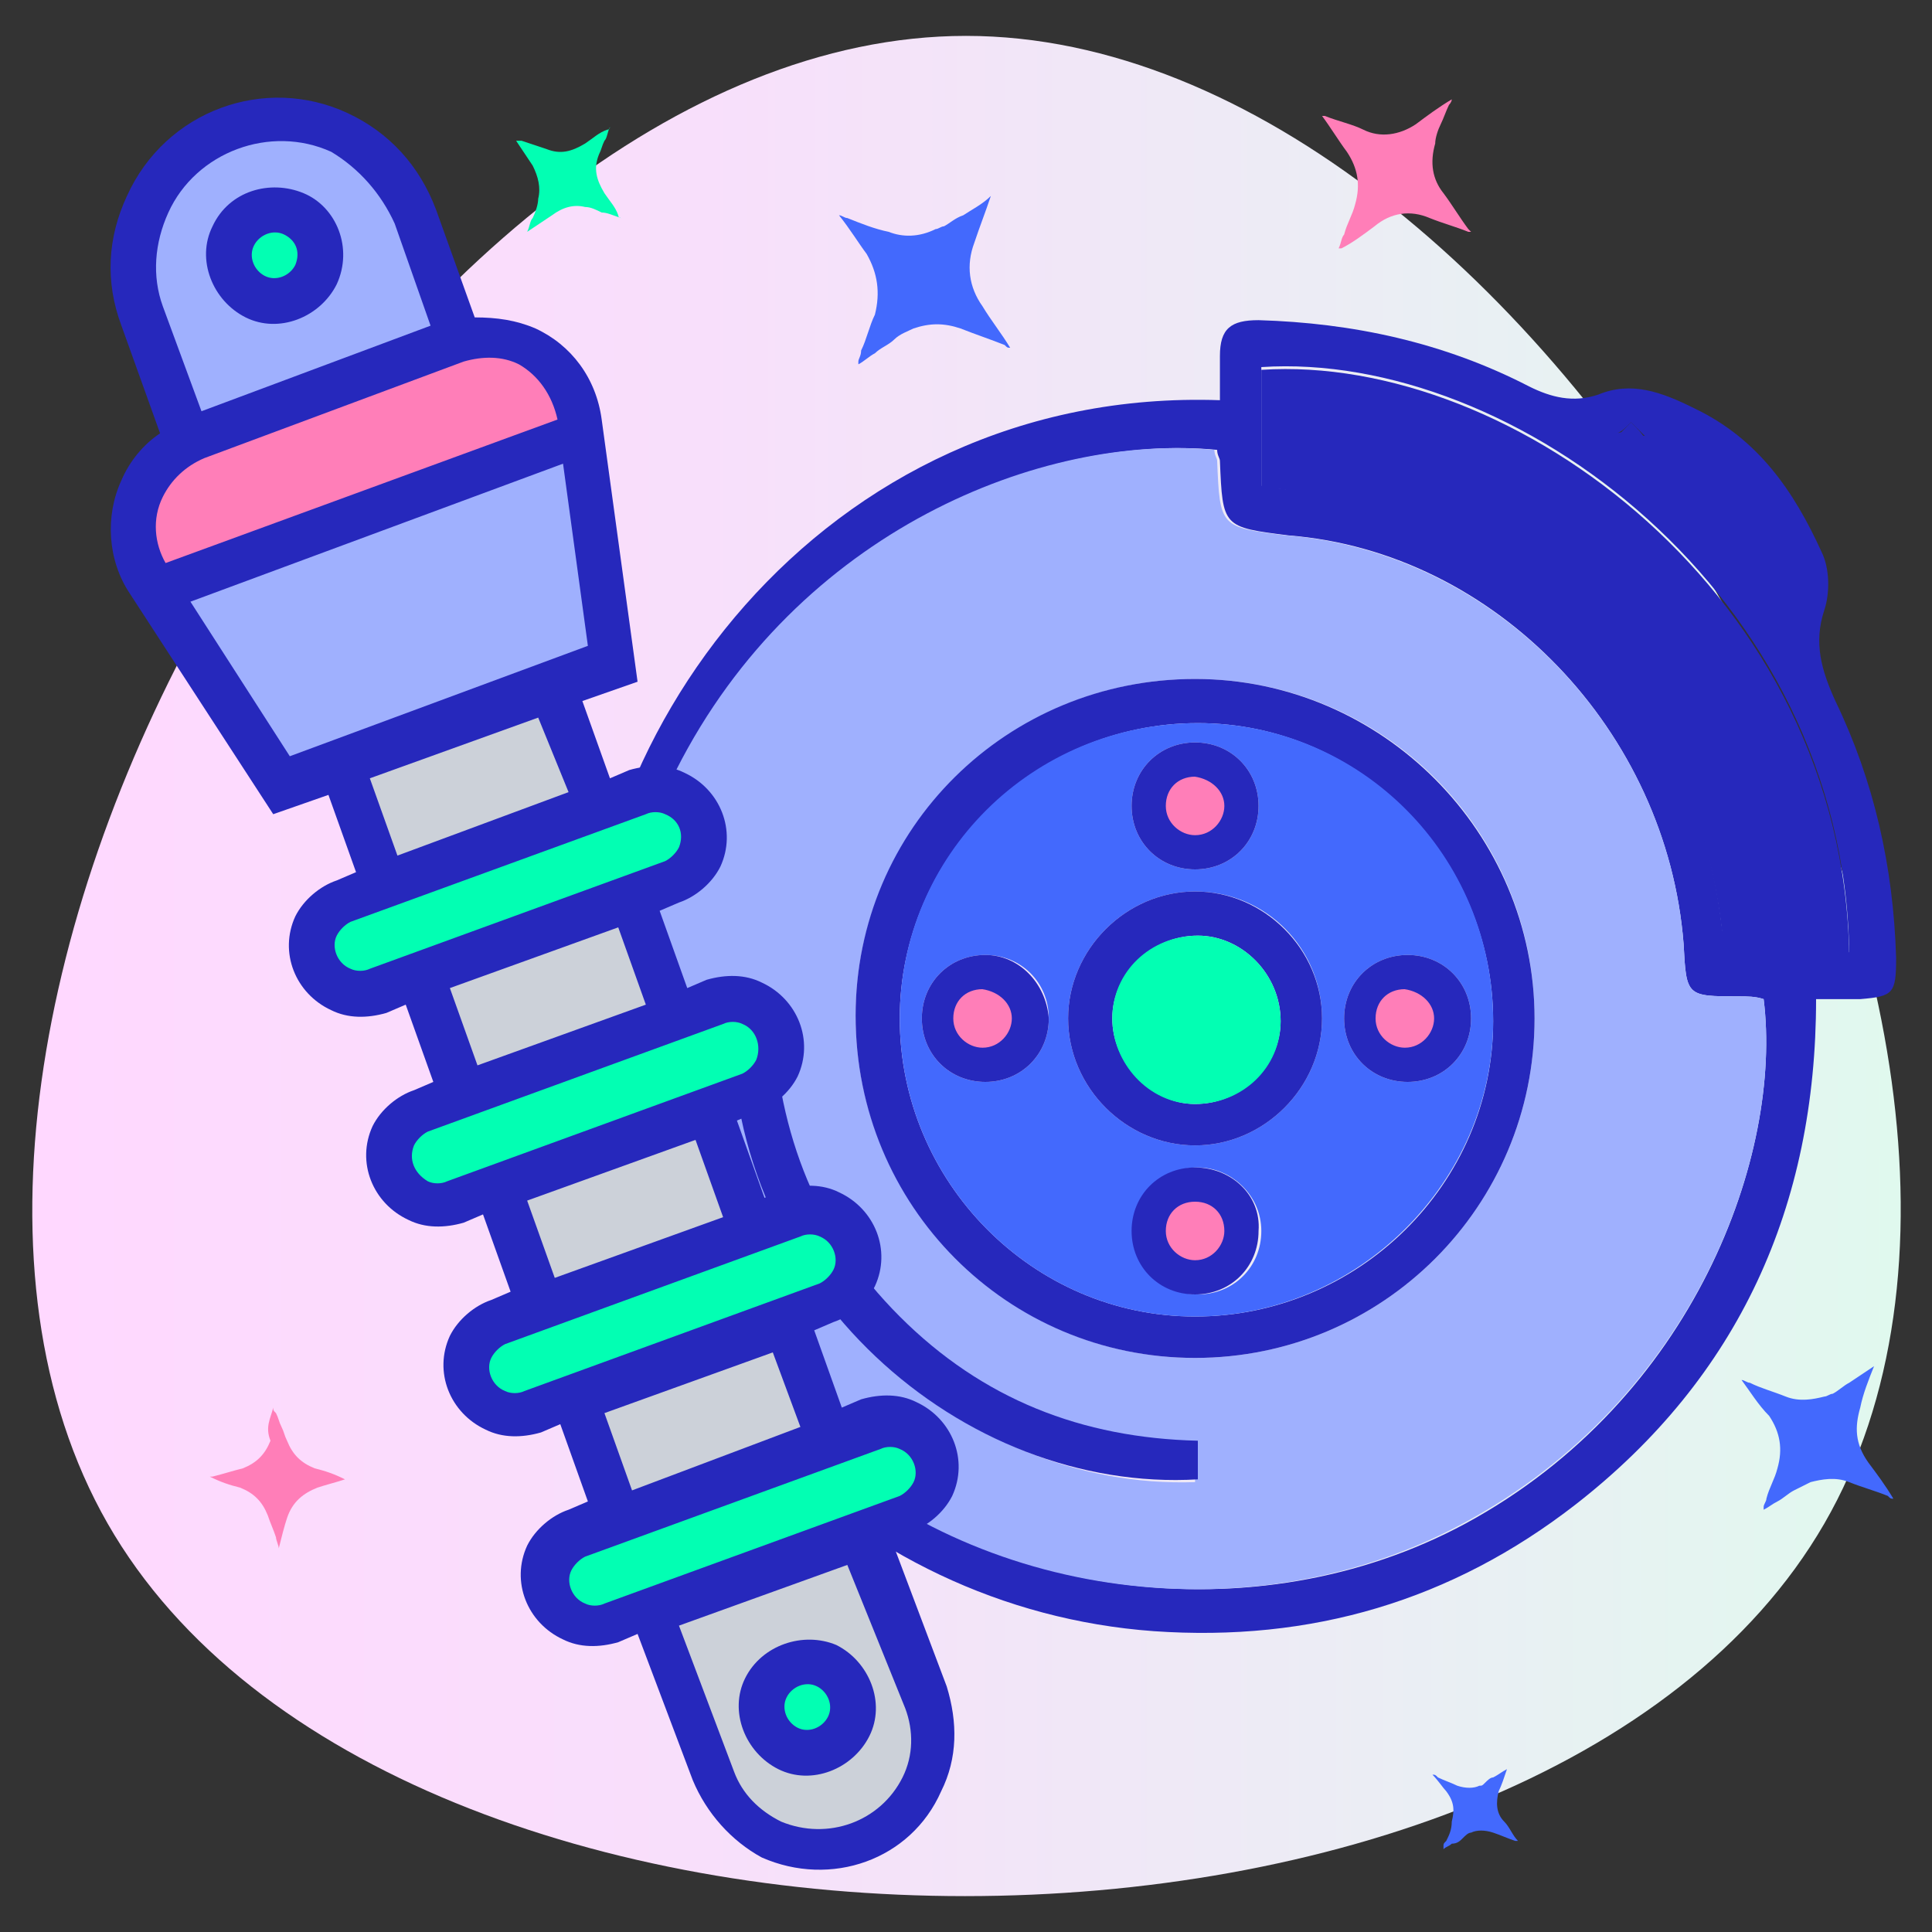 <svg xmlns="http://www.w3.org/2000/svg" xml:space="preserve" id="Layer_1" width="70" height="70" x="0" y="0" style="enable-background:new 0 0 70 70" version="1.1" viewBox="0 0 70 70"><rect x="0" y="0" width="70" height="70" fill="#333333" stroke="none"/><style type="text/css">.st0{fill:url(#SVGID_1_)}.st1{fill:#ff7eb8}.st2{fill:#4369fd}.st3{fill:#02ffb3}.st4{fill:#2628bc}.st5{fill:#9fb0fe}.st6{fill:#ff7eb8;stroke:#2628bc;stroke-width:.279;stroke-miterlimit:10}.st7{fill:#ccd1d9}.st8{fill:#ff7eb8;stroke:#2628bc;stroke-width:.677;stroke-miterlimit:10}</style><g transform="translate(300 300)"><linearGradient id="SVGID_1_" x1="-298.868" x2="-231.132" y1="-265" y2="-265" gradientUnits="userSpaceOnUse"><stop offset="0" style="stop-color:#ffd8ff"/><stop offset=".356" style="stop-color:#f8dffb"/><stop offset=".888" style="stop-color:#e5f4f1"/><stop offset="1" style="stop-color:#e0f9ee"/></linearGradient><path d="M-233.9-244.8c-10.4 18-51.9 18-62.2 0s10.4-53.9 31.1-53.9 41.5 35.9 31.1 53.9z" class="st0"/></g><path d="M9.9 51c0 .1 0 .1.1.2.1.2.1.3.2.5s.1.3.2.5c.2.5.5.8 1 1 .4.1.7.2 1.1.4h.1-.1c-.3.1-.7.2-1 .3-.5.2-.9.5-1.1 1.1-.1.3-.2.7-.3 1.1 0-.1-.1-.3-.1-.4-.1-.3-.2-.5-.3-.8-.2-.5-.5-.8-1-1-.4-.1-.7-.2-1.1-.4h.1c.4-.1.7-.2 1.1-.3.5-.2.8-.5 1-1-.2-.5 0-.8.1-1.2z" class="st1"/><path d="M63.1 50c.1 0 .2.1.3.1.4.2.8.3 1.3.5s1 .1 1.4 0c.1 0 .2-.1.3-.1.2-.1.4-.3.6-.4l.9-.6c-.2.5-.4 1-.5 1.5-.2.7-.2 1.3.3 2 .3.4.6.8.9 1.3-.1 0-.1 0-.2-.1-.5-.2-.9-.3-1.4-.5-.5-.2-1-.1-1.4 0l-.6.3c-.2.1-.4.3-.6.4-.2.1-.3.2-.5.3v-.1c0-.1.1-.2.1-.3.1-.4.3-.7.4-1.1.2-.7.1-1.3-.3-1.9-.4-.4-.7-.9-1-1.3zM51.9 64.3c.1 0 .1 0 .2.1.2.1.5.2.7.3.3.1.6.1.8 0 .1 0 .1 0 .2-.1s.2-.2.3-.2c.2-.1.3-.2.5-.3-.1.3-.2.6-.3.8-.1.4-.1.8.2 1.1.2.2.3.5.5.7h-.1c-.3-.1-.5-.2-.8-.3-.3-.1-.6-.1-.8 0-.1 0-.2.1-.3.2-.1.1-.2.2-.4.2-.1.1-.2.1-.3.2v-.1c0-.1 0-.1.1-.2.1-.2.2-.4.2-.7.1-.4.1-.7-.2-1.1-.1-.1-.3-.4-.5-.6z" class="st2"/><path d="M52.6 3.6c0 .1-.1.2-.1.2-.1.2-.2.5-.3.7-.1.2-.2.5-.2.7-.2.7-.1 1.3.3 1.8.3.4.6.9.9 1.3l.1.1h-.1c-.5-.2-.9-.3-1.4-.5-.7-.3-1.4-.2-2 .3-.4.3-.8.6-1.2.8h-.1c.1-.2.1-.4.2-.5.1-.4.3-.7.4-1.1.2-.7.1-1.3-.3-1.9-.3-.4-.6-.9-.9-1.3h.1c.5.2 1 .3 1.4.5.6.3 1.3.2 1.9-.2.4-.3.8-.6 1.3-.9 0 .1 0 .1 0 0z" class="st1"/><path d="M19.1 8.4c.1-.2.1-.4.2-.5.1-.2.2-.5.2-.7.1-.4 0-.8-.2-1.2l-.6-.9h.2l.9.3c.5.2.9.1 1.4-.2.3-.2.5-.4.8-.5 0 0 .1 0 .1-.1-.1.2-.1.4-.2.5-.1.2-.1.3-.2.5-.2.5-.1.9.2 1.4.2.3.4.5.5.8 0 0 0 .1.1.1-.3-.1-.5-.2-.7-.2-.2-.1-.4-.2-.6-.2-.4-.1-.8 0-1.2.3l-.9.6c0-.1 0-.1 0 0z" class="st3"/><path d="M30.4 7.8c.1 0 .2.1.3.1.5.2 1 .4 1.5.5.5.2 1.1.2 1.7-.1.1 0 .2-.1.3-.1.2-.1.4-.3.7-.4.3-.2.7-.4 1-.7-.2.6-.4 1.1-.6 1.7-.3.8-.2 1.6.3 2.3.3.5.7 1 1 1.5-.1 0-.1 0-.2-.1-.5-.2-1.1-.4-1.6-.6-.6-.2-1.1-.2-1.7 0-.2.1-.5.2-.7.4-.2.2-.5.3-.7.5-.2.1-.4.3-.6.4v-.1c0-.1.1-.2.1-.4.2-.4.3-.9.5-1.3.2-.8.1-1.5-.3-2.2-.3-.4-.6-.9-1-1.4z" class="st2"/><g><path d="M68.7 34.7c-.1-3.3-.8-6.4-2.2-9.3-.5-1.1-.8-2.1-.4-3.3.2-.6.2-1.5-.1-2.1-1-2.2-2.3-4.1-4.6-5.2-1.2-.6-2.3-1-3.5-.5-.9.3-1.7.1-2.5-.3-3.1-1.6-6.4-2.3-9.8-2.4-1 0-1.4.3-1.4 1.3v1.6c-14.4-.5-23.8 12.4-23 23.7.8 11.1 9.6 20.1 20.6 20.9 5.7.4 10.8-1.1 15.3-4.6 5.9-4.6 8.7-10.8 8.7-18.3h1.6c1.2-.1 1.3-.2 1.3-1.5zm-9.6-19.4.5.5c-.4-.1-.8-.2-1-.1.2-.1.3-.2.5-.4zm-6 39.9c-7.6 4.1-17.6 2.8-23.8-3.1-6.8-6.4-8.6-16.1-4.6-24.2 4.2-8.7 13.2-12.2 19.4-11.6 0 .2.1.3.1.4.1 2.4.1 2.4 2.5 2.7 7.5.6 13.7 7.1 14.3 14.8.1 1.9.1 1.9 2 1.9.3 0 .6 0 .9.1.7 5.6-2.5 14.5-10.8 19zm9.8-20.7c-.2 0-.4-.5-.5-.8-.7-6.1-3.7-10.8-9-13.7-1.9-1.1-4.2-1.5-6.4-2.2-.4-.1-.9-.1-1.3-.2v-4.3c9.1-.6 21.1 8.2 21.3 21.2-1.3.1-2.7.1-4.1 0z" class="st4"/><path d="M44 16.3c0 .2.1.3.1.4.1 2.4.1 2.4 2.5 2.7 7.6.6 13.8 7.1 14.4 14.8.1 1.9.1 1.9 2 1.9.3 0 .6 0 .9.1.7 5.6-2.5 14.5-10.9 19-7.6 4.1-17.6 2.8-23.8-3.1-6.8-6.4-8.6-16.1-4.7-24.2 4.4-8.7 13.3-12.2 19.5-11.6zm11.6 20.6c0-6.8-5.5-12.3-12.3-12.3-6.8 0-12.3 5.5-12.3 12.2 0 6.8 5.5 12.4 12.3 12.4 6.8 0 12.3-5.5 12.3-12.3zm-29.1 0c0 9.8 8.4 17.1 16.8 16.8v-1.4c-4.2-.2-7.8-1.6-10.8-4.5-3-3-4.4-6.6-4.6-10.8-.5-.1-.9-.1-1.4-.1z" class="st5"/><path d="M45.7 17.7v-4.3c9.1-.6 21.1 8.2 21.3 21.2h-4.1c-.2 0-.4-.5-.5-.8-.7-6.1-3.7-10.8-9-13.7-1.9-1.1-4.2-1.5-6.4-2.2-.3-.2-.8-.2-1.3-.2zM59.6 15.9c-.4-.1-.8-.2-1-.1l.5-.5c.2.2.4.4.5.6zM55.6 36.9c0 6.8-5.5 12.3-12.3 12.3-6.8 0-12.3-5.5-12.3-12.4 0-6.8 5.5-12.2 12.3-12.2 6.8 0 12.3 5.6 12.3 12.3zM43.3 47.7c5.9 0 10.8-4.8 10.8-10.7 0-5.9-4.8-10.8-10.7-10.8-5.9 0-10.8 4.8-10.8 10.7 0 5.9 4.8 10.8 10.7 10.8z" class="st4"/><path d="M26.5 36.9H28c.2 4.2 1.6 7.8 4.6 10.8 3 3 6.6 4.4 10.8 4.5v1.4c-8.5.5-17-6.8-16.9-16.7z" class="st4"/><path d="M43.3 47.7c-5.9 0-10.7-4.9-10.7-10.8s4.8-10.7 10.8-10.7c5.9 0 10.7 4.8 10.7 10.8 0 5.8-4.9 10.7-10.8 10.7zm0-15.4c-2.5 0-4.6 2.1-4.6 4.6 0 2.5 2.1 4.6 4.6 4.6 2.5 0 4.6-2.1 4.6-4.6 0-2.5-2-4.6-4.6-4.6zm2.3-3.1c0-1.3-1-2.3-2.3-2.3-1.3 0-2.3 1-2.3 2.3 0 1.3 1 2.3 2.3 2.3 1.3 0 2.3-1 2.3-2.3zM38 36.9c0-1.3-1-2.3-2.3-2.3-1.3 0-2.3 1-2.3 2.3 0 1.3 1 2.3 2.3 2.3 1.3 0 2.3-1 2.3-2.3zm15.3 0c0-1.3-1-2.3-2.3-2.3-1.3 0-2.3 1-2.3 2.3 0 1.3 1 2.3 2.3 2.3 1.3 0 2.3-1 2.3-2.3zm-9.9 5.4c-1.3 0-2.3 1-2.3 2.3 0 1.3 1 2.3 2.3 2.3 1.3 0 2.3-1 2.3-2.3 0-1.3-1.1-2.3-2.3-2.3z" class="st2"/><path d="M43.3 32.3c2.5 0 4.6 2.1 4.6 4.6 0 2.5-2.1 4.6-4.6 4.6-2.5 0-4.6-2.1-4.6-4.6 0-2.5 2.1-4.6 4.6-4.6zm3.1 4.7c0-1.7-1.4-3.1-3-3.1-1.7 0-3.1 1.4-3.1 3s1.4 3.1 3 3.1c1.7 0 3.1-1.4 3.1-3zM45.6 29.2c0 1.3-1 2.3-2.3 2.3-1.3 0-2.3-1-2.3-2.3 0-1.3 1-2.3 2.3-2.3 1.3 0 2.3 1 2.3 2.3zM38 36.9c0 1.3-1 2.3-2.3 2.3-1.3 0-2.3-1-2.3-2.3 0-1.3 1-2.3 2.3-2.3 1.2 0 2.2 1 2.3 2.3zM53.3 36.9c0 1.3-1 2.3-2.3 2.3-1.3 0-2.3-1-2.3-2.3 0-1.3 1-2.3 2.3-2.3 1.3 0 2.3 1 2.3 2.3zM45.6 44.6c0 1.3-1 2.3-2.3 2.3-1.3 0-2.3-1-2.3-2.3 0-1.3 1-2.3 2.3-2.3 1.3 0 2.4 1 2.3 2.3z" class="st4"/><path d="M46.4 37c0 1.7-1.4 3-3.1 3-1.7 0-3-1.5-3-3.1 0-1.7 1.4-3 3.1-3 1.6 0 3 1.4 3 3.1z" class="st3"/><path d="M44.5 29.2c0 .6-.5 1.2-1.2 1.2-.6 0-1.2-.5-1.2-1.2s.5-1.2 1.2-1.2c.7.1 1.2.6 1.2 1.2zM52.1 36.9c0 .6-.5 1.2-1.2 1.2-.6 0-1.2-.5-1.2-1.2s.5-1.2 1.2-1.2c.7.1 1.2.6 1.2 1.2zM36.8 36.9c0 .6-.5 1.2-1.2 1.2-.6 0-1.2-.5-1.2-1.2s.5-1.2 1.2-1.2c.7.1 1.2.6 1.2 1.2zM44.5 44.6c0 .6-.5 1.2-1.2 1.2-.6 0-1.2-.5-1.2-1.2s.5-1.2 1.2-1.2 1.2.5 1.2 1.2z" class="st6"/></g><g><path d="m31.3 55.5 2.2 6.1c.4 1 .3 2.1-.1 3.1-.5 1-1.3 1.8-2.3 2.1-1 .4-2.1.3-3.1-.1-1-.5-1.7-1.3-2.1-2.3l-2.2-6.1 7.6-2.8z" class="st7"/><path d="M30 60.4c.8.4 1.2 1.4.8 2.2-.4.8-1.4 1.2-2.2.8-.8-.4-1.2-1.4-.8-2.2.4-.8 1.3-1.2 2.2-.8z" class="st3"/><g><path d="m22.4 55.1-1.6-4.4 7.7-2.8 1.6 4.4-7.7 2.8zM19.6 47.4 18 43l7.7-2.8 1.6 4.4-7.7 2.8zM16.8 39.7l-1.6-4.4 7.7-2.8 1.6 4.4-7.7 2.8zM14 32l-1.6-4.4 7.7-2.8 1.6 4.4L14 32z" class="st7"/></g><path d="M31.6 51.7c.4-.2.9-.1 1.3.1s.8.6.9 1 .1.9-.1 1.3-.5.7-1 .9L22 58.9c-.4.2-.9.1-1.3-.1-.9-.4-1.3-1.4-.9-2.3.2-.4.5-.7 1-.9l10.8-3.9zM28.8 44c.4-.2.9-.1 1.3.1s.8.6.9 1c.2.4.1.9-.1 1.3s-.5.7-1 .9l-10.7 3.9c-.4.2-.9.1-1.3-.1-.9-.4-1.3-1.4-.9-2.3.2-.4.5-.7 1-.9L28.8 44zM26 36.3c.4-.2.9-.1 1.3.1s.8.6.9 1c.2.4.1.9-.1 1.3s-.5.7-1 .9l-10.7 3.9c-.4.2-.9.1-1.3-.1-.9-.4-1.3-1.4-.9-2.3.2-.4.5-.7 1-.9L26 36.3zM23.2 28.6c.4-.2.9-.1 1.3.1s.8.6.9 1c.2.4.1.9-.1 1.3s-.5.7-1 .9l-10.7 3.9c-.4.2-.9.1-1.3-.1-.9-.4-1.3-1.4-.9-2.3.2-.4.5-.7 1-.9l10.8-3.9z" class="st3"/><path d="m21.1 15.7 1.1 8.3-12.1 4.4-4.5-7.1 15.5-5.6zM16.5 12.4l-9.4 3.4c-.1 0-.2.1-.2.1l-1.7-4.6c-.5-1.3-.4-2.8.2-4C6 6 7.1 5 8.4 4.6c1.3-.5 2.7-.4 4 .2 1.3.6 2.2 1.7 2.7 3l1.7 4.6h-.3z" class="st5"/><path d="M10.6 7.7c.8.4 1.2 1.4.8 2.2-.4.8-1.4 1.2-2.2.8s-1.1-1.4-.8-2.2c.4-.8 1.4-1.2 2.2-.8z" class="st3"/><path d="M16.7 12.3c.8-.2 1.6-.2 2.4.2 1.1.5 1.8 1.5 2 2.7l.1.5-15.6 5.7-.3-.4c-.6-1-.7-2.2-.2-3.3.3-.7 1-1.3 1.7-1.7.1 0 .2-.1.2-.1l9.4-3.4c.1-.1.2-.1.3-.2z" class="st8"/><path d="M27 60.8c-.6 1.2 0 2.7 1.2 3.3 1.2.6 2.7 0 3.3-1.2.6-1.2 0-2.7-1.2-3.3-1.2-.5-2.7 0-3.3 1.2zm3 1.4c-.2.4-.7.6-1.1.4-.4-.2-.6-.7-.4-1.1.2-.4.7-.6 1.1-.4.4.2.6.7.4 1.1z" class="st4"/><path d="M12.6 4.1c-3-1.4-6.6-.1-8 3-.7 1.5-.8 3.1-.2 4.7l1.4 3.9c-.6.4-1.1 1-1.4 1.7-.6 1.3-.5 2.9.3 4.1l5.2 8 2-.7 1 2.8-.7.3c-.6.2-1.2.7-1.5 1.3-.6 1.3 0 2.8 1.3 3.4.6.3 1.3.3 2 .1l.7-.3 1 2.8-.7.3c-.6.2-1.2.7-1.5 1.3-.6 1.3 0 2.8 1.3 3.4.6.3 1.3.3 2 .1l.7-.3 1 2.8-.7.3c-.6.2-1.2.7-1.5 1.3-.6 1.3 0 2.8 1.3 3.4.6.3 1.3.3 2 .1l.7-.3 1 2.8-.7.3c-.6.2-1.2.7-1.5 1.3-.6 1.3 0 2.8 1.3 3.4.6.3 1.3.3 2 .1l.7-.3 2 5.3c.5 1.2 1.4 2.2 2.5 2.8 2.5 1.1 5.4.1 6.5-2.4.6-1.2.6-2.5.2-3.8l-2-5.3.7-.3c.6-.2 1.2-.7 1.5-1.3.6-1.3 0-2.8-1.3-3.4-.6-.3-1.3-.3-2-.1l-.7.3-1-2.8.7-.3c.6-.2 1.2-.7 1.5-1.3.6-1.3 0-2.8-1.3-3.4-.6-.3-1.3-.3-2-.1l-.7.3-1-2.8.7-.3c.6-.2 1.2-.7 1.5-1.3.6-1.3 0-2.8-1.3-3.4-.6-.3-1.3-.3-2-.1l-.7.3-1-2.8.7-.3c.6-.2 1.2-.7 1.5-1.3.6-1.3 0-2.8-1.3-3.4-.6-.3-1.3-.3-2-.1l-.7.3-1-2.8 2-.7-1.3-9.5c-.2-1.5-1.1-2.7-2.4-3.3-.7-.3-1.4-.4-2.2-.4l-1.4-3.9c-.6-1.6-1.7-2.8-3.2-3.5zm20.2 57.8c.3.8.3 1.7-.1 2.5-.8 1.6-2.7 2.3-4.4 1.6-.8-.4-1.4-1-1.7-1.8l-2-5.3 6.1-2.2 2.1 5.2zm.3-8.2c-.1.2-.3.4-.5.5l-10.7 3.9c-.2.1-.5.1-.7 0-.5-.2-.7-.8-.5-1.2.1-.2.3-.4.5-.5l10.7-3.9c.2-.1.5-.1.7 0 .5.2.7.8.5 1.2zm-4.1-2L22.9 54l-1-2.8L28 49l1 2.7zm1.2-5.7c-.1.2-.3.4-.5.5L19 50.4c-.2.1-.5.1-.7 0-.5-.2-.7-.8-.5-1.2.1-.2.3-.4.5-.5L29 44.8c.2-.1.5-.1.7 0 .5.2.7.8.5 1.2zm-4-1.9-6.1 2.2-1-2.8 6.1-2.2 1 2.8zm1.2-5.7c-.1.2-.3.4-.5.5l-10.7 3.9c-.2.1-.5.1-.7 0-.5-.3-.7-.8-.5-1.3.1-.2.3-.4.5-.5l10.7-3.9c.2-.1.5-.1.7 0 .5.2.7.8.5 1.3zm-4-2-6.1 2.2-1-2.8 6.1-2.2 1 2.8zm1.2-5.7c-.1.2-.3.4-.5.5l-10.7 3.9c-.2.1-.5.1-.7 0-.5-.2-.7-.8-.5-1.2.1-.2.3-.4.5-.5l10.7-3.9c.2-.1.5-.1.7 0 .5.2.7.7.5 1.2zm-4-2L14.4 31l-1-2.8 6.1-2.2 1.1 2.7zm-10.1-1.3-3.6-5.6 13.5-5 .9 6.6-10.8 4zm9.7-12.2L6 20.4c-.4-.7-.5-1.6-.1-2.4.3-.6.8-1.1 1.5-1.4l9.4-3.5c.7-.2 1.4-.2 2 .1.7.4 1.2 1.1 1.4 2zm-4.6-3.4-8.3 3.1-1.4-3.8c-.4-1.1-.3-2.3.2-3.4 1-2.2 3.7-3.2 5.9-2.2 1 .6 1.8 1.5 2.3 2.6l1.3 3.7z" class="st4"/><path d="M7.7 8.2c-.6 1.2 0 2.7 1.2 3.3s2.7 0 3.3-1.2c.6-1.3 0-2.8-1.2-3.3s-2.7-.1-3.3 1.2zm3 1.4c-.2.4-.7.6-1.1.4-.4-.2-.6-.7-.4-1.1.2-.4.7-.6 1.1-.4.4.2.6.6.4 1.1z" class="st4"/></g></svg>